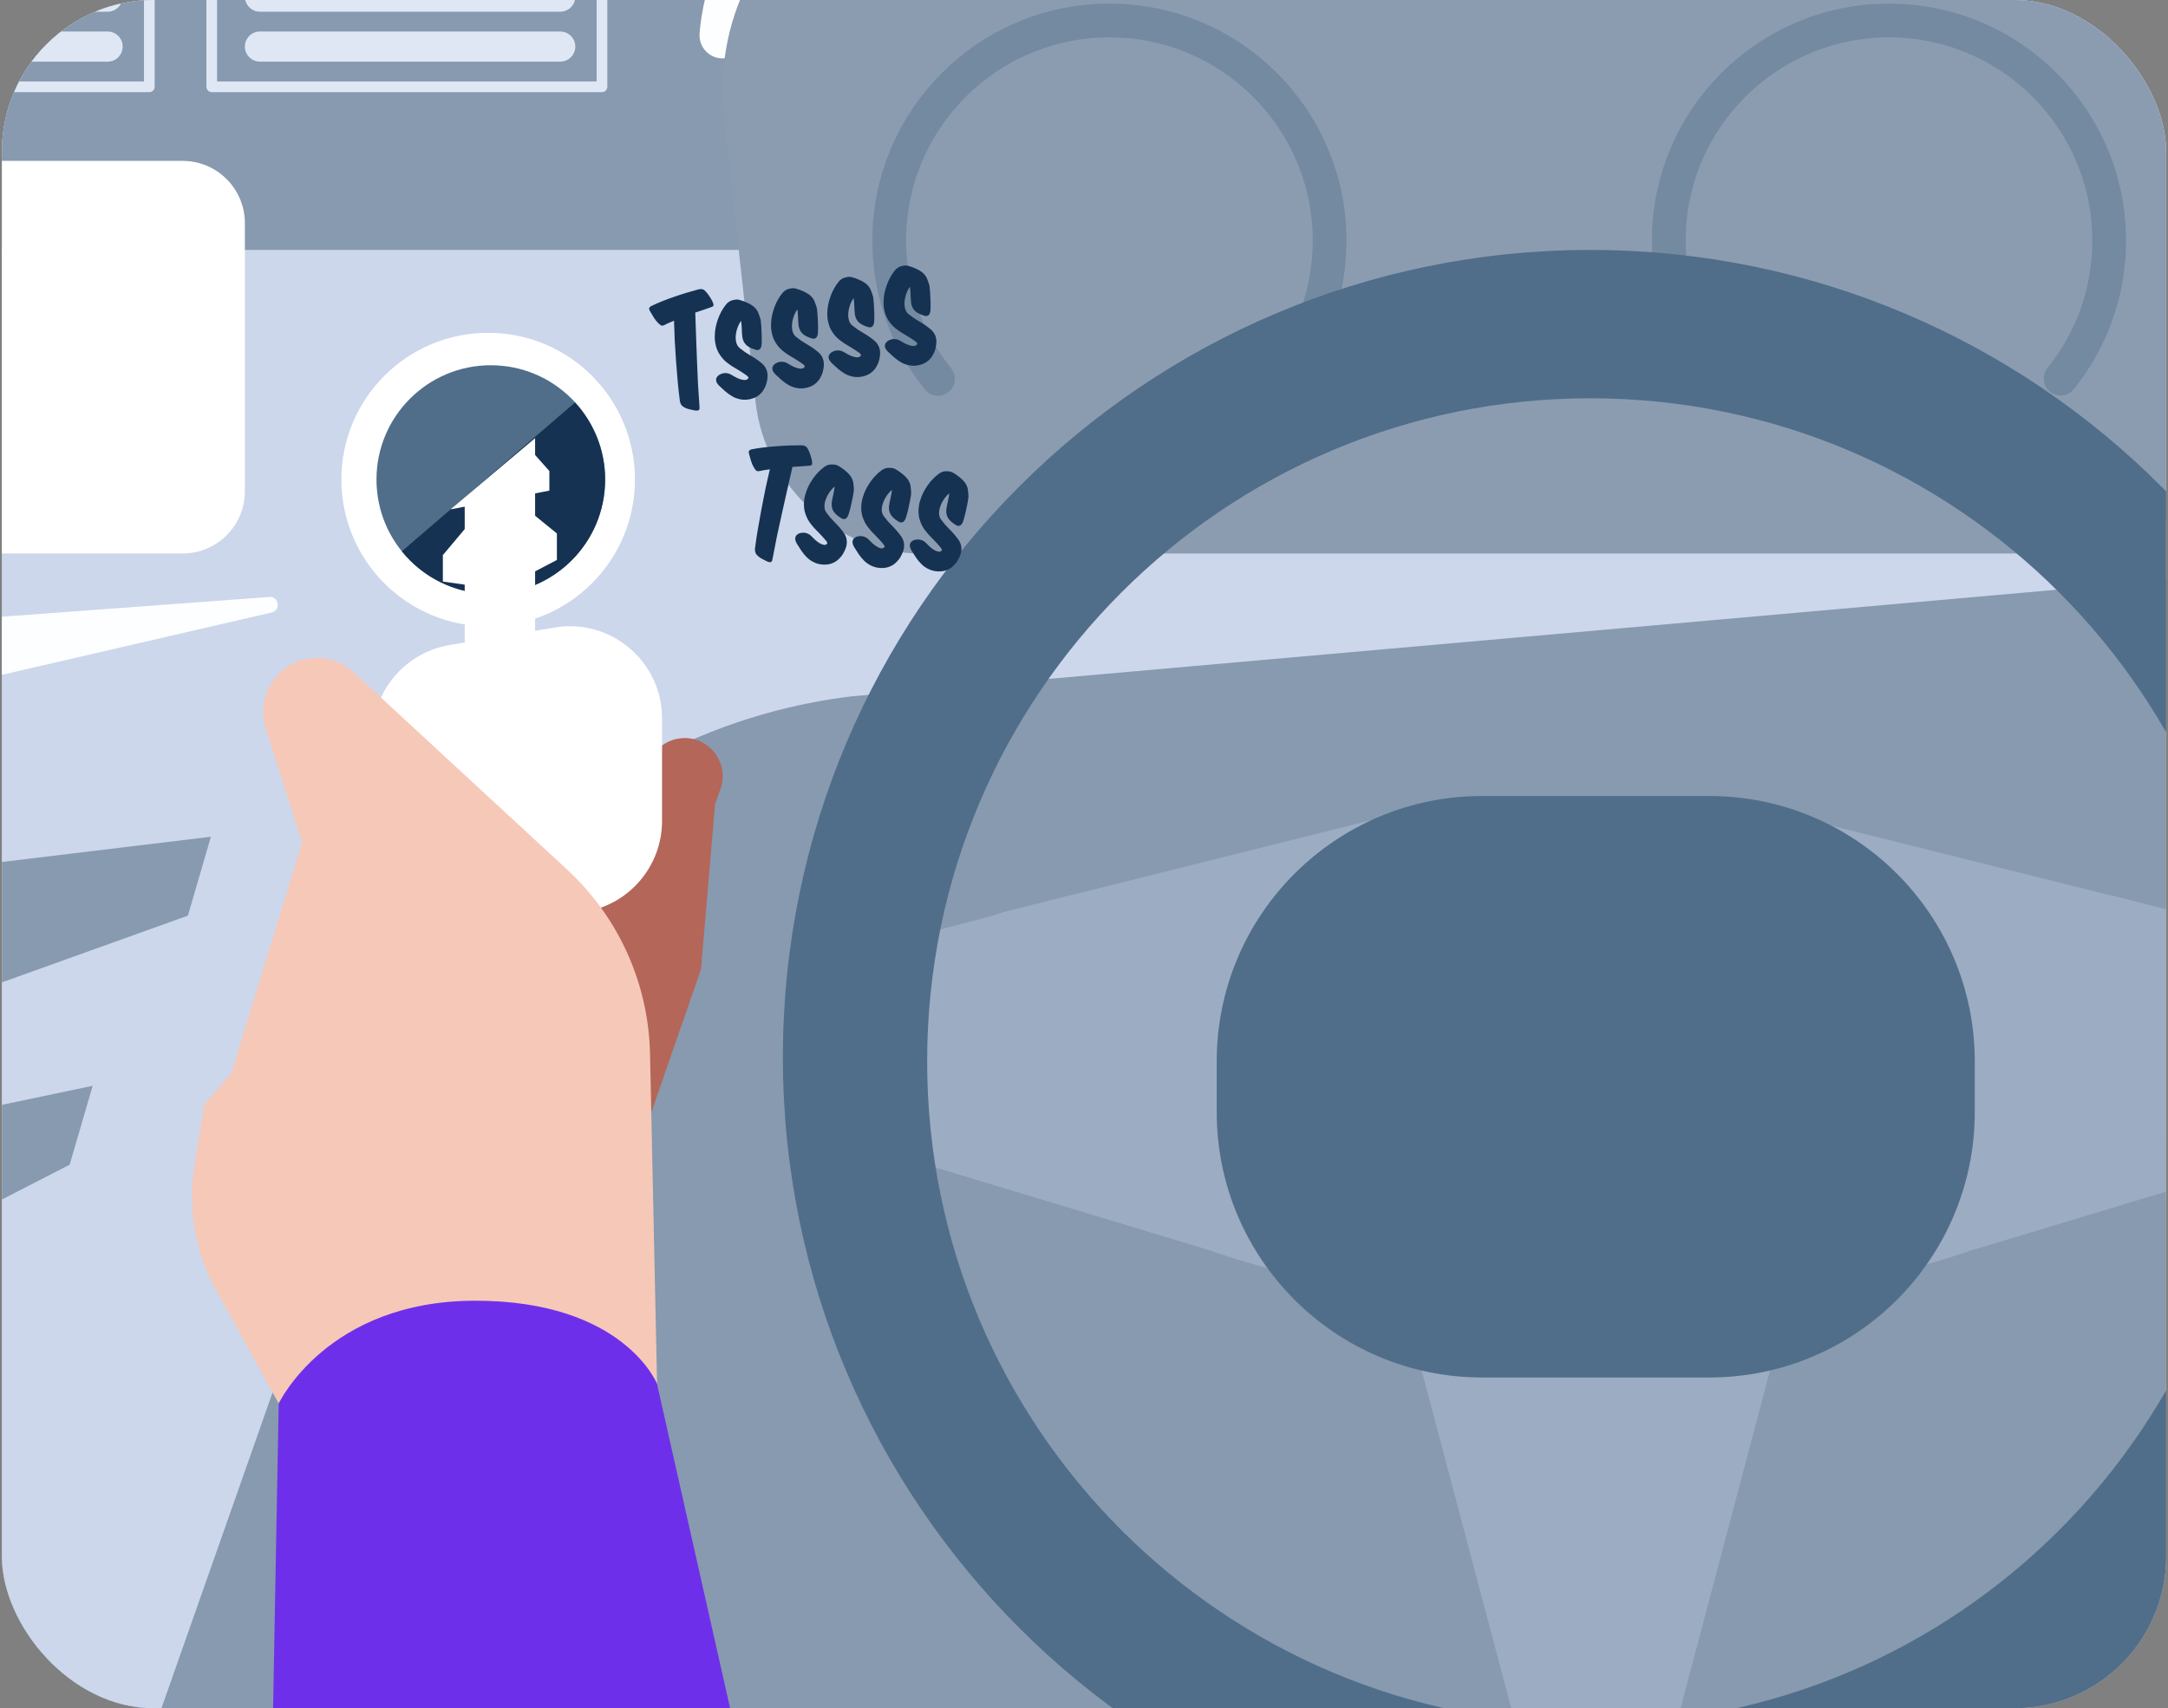 <svg xmlns="http://www.w3.org/2000/svg" width="571" height="450" viewBox="0 0 571 450" fill="none"><rect x="0" y="0" width="571" height="450" fill="#808080" stroke="none"/><g clip-path="url(#clip0_779_162441)"><rect x="0.5" width="570" height="450" rx="40" fill="#BECDE4"></rect><path d="M643.5 -6.828H-116.5V583.417H643.5V-6.828Z" fill="#879AAF"></path><path d="M-2.156 -101H-116.5V583.418H-4.407L96.943 295.322C112.277 235.307 162.886 190.863 224.384 183.431L643.5 146.345V-101H-2.156Z" fill="#CCD7EB"></path><path d="M-4.407 -101H-116.5V65.844H194.555L228.27 -31.434C200.28 -67.402 127.287 -89.433 75.722 -101H-4.407Z" fill="#879AAF"></path><path d="M147.551 -4.859H68.466C66.272 -4.859 64.493 -3.08 64.493 -0.886C64.493 1.309 66.272 3.088 68.466 3.088H147.551C149.745 3.088 151.524 1.309 151.524 -0.886C151.524 -3.08 149.745 -4.859 147.551 -4.859Z" fill="#DFE7F4"></path><path d="M147.551 8.297H68.466C66.272 8.297 64.493 10.076 64.493 12.27C64.493 14.465 66.272 16.244 68.466 16.244H147.551C149.745 16.244 151.524 14.465 151.524 12.27C151.524 10.076 149.745 8.297 147.551 8.297Z" fill="#DFE7F4"></path><path d="M158.544 -39.031H55.767V22.867H158.544V-39.031Z" stroke="#DFE7F4" stroke-width="2.814" stroke-linecap="round" stroke-linejoin="round"></path><path d="M28.335 -4.859H-50.749C-52.944 -4.859 -54.723 -3.08 -54.723 -0.886C-54.723 1.309 -52.944 3.088 -50.749 3.088H28.335C30.53 3.088 32.309 1.309 32.309 -0.886C32.309 -3.08 30.53 -4.859 28.335 -4.859Z" fill="#DFE7F4"></path><path d="M28.335 8.297H-50.749C-52.944 8.297 -54.723 10.076 -54.723 12.27C-54.723 14.465 -52.944 16.244 -50.749 16.244H28.335C30.53 16.244 32.309 14.465 32.309 12.27C32.309 10.076 30.53 8.297 28.335 8.297Z" fill="#DFE7F4"></path><path d="M39.328 -39.031H-63.449V22.867H39.328V-39.031Z" stroke="#DFE7F4" stroke-width="2.814" stroke-linecap="round" stroke-linejoin="round"></path><path d="M128.571 164.994C149.922 164.994 167.231 147.685 167.231 126.333C167.231 104.981 149.922 87.672 128.571 87.672C107.22 87.672 89.912 104.981 89.912 126.333C89.912 147.685 107.22 164.994 128.571 164.994Z" fill="white"></path><path d="M129.265 156.44C145.894 156.44 159.375 142.959 159.375 126.329C159.375 109.7 145.894 96.219 129.265 96.219C112.637 96.219 99.156 109.7 99.156 126.329C99.156 142.959 112.637 156.44 129.265 156.44Z" fill="#506E89"></path><path d="M151.458 106.023L105.838 145.229C111.356 152.057 119.789 156.443 129.266 156.443C145.895 156.443 159.375 142.963 159.375 126.333C159.375 118.503 156.358 111.395 151.458 106.038V106.023Z" fill="#153252"></path><path d="M166.405 307.881L184.624 255.328L188.318 211.943L189.775 207.734C192.173 200.802 186.552 193.709 179.253 194.489C176.383 194.798 173.793 196.314 172.13 198.668C163.83 210.412 158.797 224.143 157.546 238.477L155.751 259.036L166.405 307.881Z" fill="#B46659"></path><path d="M140.935 129.969L144.688 129.248V124.082L140.935 119.859V115.414L118.64 134.193L122.393 133.472V139.388L116.639 146.231V153.207L122.393 154.016V175.061L131.664 172.029L140.935 171.544V150.514L146.674 147.511V140.536L140.935 135.87V129.969Z" fill="white"></path><path d="M154.077 240.2L126.425 244.806C111.621 247.279 98.155 235.859 98.155 220.847V193.872C98.155 181.995 106.735 171.87 118.449 169.913L146.1 165.306C160.905 162.834 174.37 174.254 174.37 189.265V216.241C174.37 228.118 165.791 238.243 154.077 240.2Z" fill="white"></path><path d="M73.415 369.752L56.844 339.686C51.385 329.767 49.398 318.317 51.193 307.147L53.813 290.973L60.921 282.703L79.566 221.937L69.986 191.827C68.838 188.206 69.176 184.262 70.957 180.907C75.298 172.651 86.291 170.767 93.134 177.11L149.379 229.089C162.933 241.613 170.806 259.112 171.203 277.566L173.058 364.543L73.429 369.782L73.415 369.752Z" fill="#F6C8B8"></path><path d="M68.161 655.446L73.4 369.75C73.4 369.75 86.115 342.656 125.201 342.656C164.287 342.656 173.028 364.511 173.028 364.511L238.574 655.446H68.147H68.161Z" fill="#6E2FEB"></path><path d="M-116.5 171.099L70.925 157.265C73.485 157.074 74.044 160.782 71.543 161.356L-116.5 204.815V171.099Z" fill="#FDFEFF"></path><path d="M48.1 42.383H-100.106C-109.16 42.383 -116.5 49.723 -116.5 58.777V129.418C-116.5 138.472 -109.16 145.812 -100.106 145.812H48.1C57.154 145.812 64.494 138.472 64.494 129.418V58.777C64.494 49.723 57.154 42.383 48.1 42.383Z" fill="white"></path><path d="M-116.5 241.21L55.546 220.43L49.483 241.21L-110.246 298.532L-116.5 241.21Z" fill="#879AAF"></path><path d="M-116.5 315.605L24.407 286.039L18.344 306.819L-110.246 372.927L-116.5 315.605Z" fill="#879AAF"></path><path d="M190.301 9.316C190.301 9.316 191.993 -30.611 232.786 -40.456C242.911 -42.899 251.284 -44.974 258.142 -46.725C277.832 -51.729 298.052 -54.231 318.361 -54.187C361.008 -54.113 434.765 -53.554 468.259 -53.304C488.008 -53.142 507.713 -51.023 526.962 -46.637C538.352 -44.047 550.36 -40.515 560.515 -35.806C560.515 -35.806 599.189 -20.868 597.32 9.301" stroke="#FDFEFF" stroke-width="12.128" stroke-linecap="round" stroke-linejoin="round"></path><path d="M545.504 145.816H242.44C220.896 145.816 201.471 128.17 198.998 105.904L190.728 31.319C187.549 2.666 202.766 -23.251 228.269 -31.433L232.787 -32.89C261.262 -42.014 291.254 -46.68 321.716 -46.68H457.811C490.422 -46.68 522.488 -41.337 552.73 -30.918L560.53 -28.225C585.37 -19.66 600.042 5.859 596.923 33.968L588.946 105.889C586.474 128.155 567.049 145.801 545.504 145.801V145.816Z" fill="#8B9CB1"></path><path d="M247.045 99.806C239.01 89.858 234.198 77.187 234.198 63.397C234.198 31.359 260.172 5.398 292.195 5.398C324.217 5.398 350.191 31.373 350.191 63.397C350.191 77.157 345.408 89.799 337.402 99.733" stroke="#738AA0" stroke-width="8.894" stroke-linecap="round" stroke-linejoin="round"></path><path d="M452.366 99.806C444.331 89.858 439.519 77.187 439.519 63.397C439.519 31.359 465.493 5.398 497.515 5.398C529.537 5.398 555.511 31.373 555.511 63.397C555.511 77.157 550.728 89.799 542.723 99.733" stroke="#738AA0" stroke-width="8.894" stroke-linecap="round" stroke-linejoin="round"></path><path d="M381.873 341.602C381.873 341.602 278.54 339.143 246.13 271.211C239.981 258.314 248.961 244.074 266.016 239.818L371.242 213.539L381.889 341.602H381.873Z" fill="#9CACC2"></path><path d="M246.421 307.571L317.666 329.092L282.035 235.82L246.404 245.173C246.404 245.173 239.155 298.137 246.404 307.571H246.421Z" fill="#9CACC2"></path><path d="M591.517 307.571L520.271 329.092L555.902 235.82L591.533 245.173C591.533 245.173 598.783 298.137 591.533 307.571H591.517Z" fill="#9CACC2"></path><path d="M466.451 213.539L571.677 239.818C588.732 244.074 597.713 258.314 591.564 271.211C559.153 339.143 455.82 341.602 455.82 341.602L466.468 213.539H466.451Z" fill="#9CACC2"></path><path d="M372.278 352.923L399.155 454.27H441.501L469.43 348.812L372.278 352.923Z" fill="#9CACC2"></path><path d="M418.847 65.844C301.404 65.844 206.194 161.058 206.194 278.506C206.194 395.954 301.404 491.168 418.847 491.168C536.29 491.168 631.5 395.954 631.5 278.506C631.5 161.058 536.29 65.844 418.847 65.844ZM418.847 454.257C322.391 454.257 244.188 376.05 244.188 279.59C244.188 183.13 322.391 104.923 418.847 104.923C515.303 104.923 593.507 183.13 593.507 279.59C593.507 376.05 515.303 454.257 418.847 454.257ZM450.174 362.878H390.384C351.76 362.878 320.45 331.566 320.45 292.94V279.638C320.45 241.012 351.76 209.7 390.384 209.7H450.174C488.798 209.7 520.109 241.012 520.109 279.638V292.94C520.109 331.566 488.798 362.878 450.174 362.878Z" fill="#506E89"></path><path d="M286.728 278.783C288.379 278.783 288.379 276.227 286.728 276.227C285.078 276.227 285.078 278.783 286.728 278.783Z" fill="#9CACC2"></path><path d="M187.167 80.961C187.623 80.815 187.874 80.656 187.92 80.485C187.962 80.288 187.881 79.954 187.678 79.483C187.444 78.991 187.155 78.496 186.812 77.999C186.495 77.496 186.134 77.043 185.729 76.64C185.522 76.412 185.291 76.27 185.037 76.213C184.803 76.125 184.466 76.126 184.026 76.215C183.155 76.444 182.16 76.726 181.041 77.059C179.948 77.388 178.834 77.747 177.699 78.138C176.565 78.528 175.448 78.942 174.35 79.379C173.278 79.811 172.324 80.232 171.49 80.643C171.226 80.804 171.058 80.973 170.986 81.149C170.913 81.326 171.002 81.632 171.252 82.067C171.496 82.476 171.802 82.994 172.172 83.62C172.566 84.242 172.964 84.741 173.364 85.119C173.737 85.502 174.051 85.722 174.305 85.779C174.58 85.804 174.899 85.713 175.261 85.505C175.526 85.344 175.857 85.183 176.256 85.021C176.681 84.855 177.103 84.675 177.523 84.483C177.561 86.012 177.621 87.712 177.702 89.584C177.808 91.45 177.928 93.313 178.06 95.174C178.193 97.035 178.338 98.825 178.496 100.546C178.655 102.267 178.815 103.731 178.978 104.939C179.021 105.955 179.297 106.654 179.805 107.037C180.314 107.42 180.962 107.694 181.75 107.858C182.145 107.941 182.497 108.018 182.808 108.09C183.145 108.157 183.42 108.182 183.633 108.166C183.871 108.145 184.042 108.057 184.145 107.901C184.249 107.745 184.277 107.484 184.23 107.116C184.092 105.229 183.959 103.233 183.832 101.129C183.73 99.019 183.638 96.894 183.557 94.753C183.471 92.586 183.392 90.459 183.322 88.37C183.246 86.255 183.178 84.246 183.118 82.344C183.848 82.088 184.556 81.851 185.24 81.633C185.944 81.383 186.587 81.159 187.167 80.961ZM189.021 99.112C188.654 99.429 188.525 99.859 188.634 100.403C188.734 100.895 189.188 101.478 189.998 102.151C191.379 103.517 192.669 104.43 193.867 104.889C195.06 105.323 196.226 105.425 197.366 105.195L197.561 105.156C198.462 104.947 199.193 104.625 199.752 104.188C200.337 103.747 200.79 103.251 201.11 102.701C201.457 102.146 201.707 101.583 201.862 101.012C202.017 100.442 202.112 99.91 202.147 99.418C202.188 98.951 202.167 98.511 202.083 98.096C201.879 97.086 201.362 96.26 200.532 95.618C199.722 94.945 198.798 94.309 197.761 93.71C197.236 93.384 196.712 93.058 196.188 92.732C195.685 92.375 195.207 92.013 194.756 91.646C194.299 91.253 193.997 90.693 193.851 89.968C193.752 89.475 193.728 88.954 193.779 88.405C193.83 87.855 193.927 87.337 194.072 86.849C194.216 86.362 194.384 85.923 194.575 85.534C194.761 85.119 194.942 84.813 195.118 84.616L195.18 84.522L195.196 84.6C195.248 84.859 195.285 85.175 195.306 85.549C195.327 85.922 195.351 86.308 195.378 86.707C195.394 87.055 195.407 87.389 195.418 87.71C195.429 88.032 195.458 88.376 195.506 88.744L195.56 89.016C195.722 89.82 196.084 90.475 196.644 90.982C197.226 91.458 198.004 91.84 198.979 92.129C199.186 92.222 199.433 92.24 199.718 92.182C200.158 92.094 200.443 91.699 200.571 90.999C200.617 90.558 200.637 90.056 200.631 89.49C200.646 88.894 200.632 88.29 200.589 87.679C200.568 87.036 200.538 86.422 200.501 85.836C200.458 85.224 200.406 84.696 200.343 84.25C200.207 83.711 200.007 83.118 199.741 82.47C199.502 81.817 199.058 81.219 198.409 80.676C197.9 80.293 197.322 79.965 196.673 79.691C196.02 79.392 195.366 79.159 194.713 78.995C194.427 78.917 194.166 78.889 193.927 78.91C193.689 78.931 193.466 78.963 193.259 79.005C192.74 79.109 192.292 79.294 191.914 79.559C191.562 79.819 191.303 80.073 191.138 80.322C190.75 80.805 190.377 81.365 190.021 82.003C189.664 82.642 189.357 83.324 189.099 84.05C188.841 84.776 188.637 85.505 188.488 86.236C188.339 86.967 188.265 87.669 188.266 88.343L188.258 88.305C188.217 89.041 188.281 89.823 188.448 90.653C188.652 91.663 189.008 92.562 189.518 93.349C190.027 94.136 190.606 94.802 191.255 95.345C191.737 95.733 192.243 96.103 192.773 96.454C193.323 96.775 193.86 97.098 194.384 97.424C195.09 97.848 195.71 98.249 196.244 98.626C196.799 98.973 197.103 99.275 197.155 99.534L197.093 99.628C196.928 99.877 196.741 100.022 196.534 100.064C195.627 100.247 194.294 99.788 192.535 98.686C192.224 98.48 191.889 98.358 191.532 98.323C191.194 98.256 190.845 98.259 190.482 98.332C190.197 98.389 189.933 98.483 189.689 98.613C189.415 98.722 189.179 98.891 188.982 99.12L189.021 99.112ZM203.841 96.124C203.473 96.441 203.344 96.871 203.454 97.415C203.553 97.907 204.008 98.49 204.817 99.163C206.198 100.529 207.488 101.442 208.686 101.901C209.879 102.335 211.046 102.437 212.186 102.207L212.38 102.168C213.282 101.959 214.012 101.637 214.572 101.2C215.157 100.759 215.609 100.263 215.93 99.713C216.276 99.158 216.527 98.595 216.682 98.024C216.836 97.454 216.931 96.922 216.967 96.43C217.008 95.963 216.986 95.523 216.903 95.108C216.699 94.098 216.182 93.272 215.351 92.63C214.542 91.957 213.618 91.321 212.58 90.722C212.056 90.396 211.532 90.07 211.008 89.744C210.504 89.387 210.027 89.025 209.575 88.658C209.119 88.265 208.817 87.705 208.671 86.98C208.571 86.487 208.547 85.966 208.598 85.417C208.649 84.867 208.747 84.349 208.891 83.861C209.036 83.374 209.204 82.935 209.395 82.546C209.581 82.131 209.762 81.825 209.938 81.628L210 81.534L210.015 81.612C210.068 81.871 210.104 82.188 210.126 82.561C210.147 82.934 210.171 83.32 210.197 83.719C210.214 84.067 210.227 84.401 210.238 84.722C210.249 85.044 210.278 85.388 210.325 85.756L210.38 86.028C210.542 86.832 210.903 87.487 211.464 87.994C212.045 88.47 212.823 88.852 213.798 89.141C214.006 89.234 214.252 89.252 214.537 89.194C214.978 89.106 215.262 88.711 215.391 88.011C215.437 87.57 215.457 87.068 215.451 86.503C215.465 85.906 215.451 85.302 215.409 84.691C215.387 84.048 215.358 83.434 215.32 82.848C215.278 82.237 215.225 81.708 215.162 81.262C215.027 80.723 214.826 80.13 214.561 79.482C214.321 78.83 213.877 78.231 213.228 77.688C212.72 77.305 212.141 76.977 211.493 76.703C210.839 76.404 210.186 76.171 209.532 76.007C209.247 75.929 208.985 75.901 208.747 75.922C208.508 75.943 208.285 75.975 208.078 76.017C207.56 76.121 207.112 76.306 206.734 76.571C206.382 76.831 206.123 77.085 205.957 77.334C205.569 77.817 205.197 78.377 204.84 79.015C204.484 79.654 204.176 80.336 203.918 81.062C203.66 81.788 203.457 82.517 203.307 83.248C203.158 83.979 203.084 84.682 203.085 85.356L203.077 85.317C203.037 86.053 203.1 86.835 203.268 87.665C203.471 88.675 203.828 89.574 204.337 90.361C204.846 91.148 205.425 91.814 206.074 92.357C206.557 92.745 207.063 93.115 207.592 93.466C208.142 93.787 208.679 94.11 209.203 94.436C209.909 94.86 210.529 95.261 211.064 95.638C211.619 95.985 211.923 96.287 211.975 96.547L211.913 96.64C211.747 96.889 211.561 97.034 211.354 97.076C210.447 97.259 209.114 96.8 207.355 95.698C207.043 95.492 206.709 95.37 206.351 95.335C206.014 95.268 205.664 95.271 205.301 95.344C205.016 95.401 204.752 95.495 204.509 95.625C204.234 95.734 203.998 95.903 203.802 96.132L203.841 96.124ZM218.66 93.136C218.293 93.453 218.164 93.883 218.273 94.427C218.373 94.92 218.827 95.502 219.637 96.175C221.018 97.541 222.308 98.454 223.506 98.913C224.699 99.347 225.865 99.449 227.005 99.219L227.2 99.18C228.102 98.971 228.832 98.649 229.391 98.212C229.976 97.771 230.429 97.275 230.75 96.725C231.096 96.17 231.347 95.607 231.501 95.037C231.656 94.466 231.751 93.934 231.786 93.442C231.827 92.975 231.806 92.535 231.722 92.12C231.518 91.11 231.001 90.284 230.171 89.642C229.361 88.969 228.437 88.333 227.4 87.734C226.876 87.408 226.351 87.082 225.827 86.756C225.324 86.399 224.846 86.037 224.395 85.67C223.938 85.277 223.637 84.717 223.49 83.992C223.391 83.499 223.367 82.978 223.418 82.429C223.469 81.879 223.567 81.361 223.711 80.873C223.855 80.386 224.023 79.948 224.214 79.558C224.4 79.143 224.581 78.837 224.757 78.64L224.819 78.547L224.835 78.624C224.887 78.883 224.924 79.2 224.945 79.573C224.967 79.946 224.99 80.332 225.017 80.731C225.033 81.079 225.047 81.413 225.057 81.734C225.068 82.056 225.097 82.4 225.145 82.768L225.199 83.04C225.361 83.844 225.723 84.499 226.283 85.006C226.865 85.482 227.643 85.864 228.618 86.153C228.825 86.246 229.072 86.264 229.357 86.207C229.797 86.118 230.082 85.723 230.21 85.023C230.256 84.582 230.276 84.08 230.27 83.515C230.285 82.918 230.271 82.314 230.228 81.703C230.207 81.06 230.177 80.446 230.14 79.86C230.098 79.249 230.045 78.72 229.982 78.274C229.846 77.735 229.646 77.142 229.38 76.494C229.141 75.842 228.697 75.244 228.048 74.7C227.539 74.317 226.961 73.989 226.312 73.715C225.659 73.416 225.005 73.183 224.352 73.019C224.067 72.941 223.805 72.913 223.566 72.934C223.328 72.956 223.105 72.987 222.898 73.029C222.379 73.133 221.931 73.318 221.553 73.583C221.201 73.843 220.942 74.097 220.777 74.346C220.389 74.829 220.017 75.389 219.66 76.028C219.303 76.666 218.996 77.348 218.738 78.074C218.48 78.8 218.276 79.529 218.127 80.26C217.978 80.991 217.904 81.694 217.905 82.368L217.897 82.329C217.857 83.065 217.92 83.847 218.087 84.677C218.291 85.687 218.647 86.586 219.157 87.373C219.666 88.16 220.245 88.826 220.894 89.369C221.377 89.757 221.883 90.127 222.412 90.478C222.962 90.799 223.499 91.122 224.023 91.448C224.729 91.872 225.349 92.273 225.883 92.65C226.438 92.997 226.742 93.299 226.794 93.559L226.732 93.652C226.567 93.901 226.381 94.047 226.173 94.088C225.266 94.271 223.933 93.812 222.174 92.71C221.863 92.504 221.528 92.382 221.171 92.347C220.834 92.28 220.484 92.283 220.121 92.356C219.836 92.413 219.572 92.507 219.328 92.637C219.054 92.746 218.818 92.915 218.621 93.144L218.66 93.136ZM233.48 90.148C233.112 90.465 232.983 90.895 233.093 91.439C233.192 91.932 233.647 92.514 234.457 93.187C235.838 94.553 237.127 95.466 238.325 95.926C239.518 96.359 240.685 96.461 241.825 96.231L242.019 96.192C242.921 95.983 243.651 95.661 244.211 95.224C244.796 94.783 245.249 94.287 245.569 93.737C245.916 93.182 246.166 92.619 246.321 92.049C246.475 91.478 246.57 90.947 246.606 90.454C246.647 89.987 246.625 89.547 246.542 89.132C246.338 88.122 245.821 87.296 244.99 86.654C244.181 85.981 243.257 85.345 242.219 84.746C241.695 84.42 241.171 84.094 240.647 83.768C240.144 83.411 239.666 83.049 239.214 82.682C238.758 82.289 238.456 81.729 238.31 81.004C238.211 80.511 238.186 79.99 238.237 79.441C238.288 78.891 238.386 78.373 238.53 77.885C238.675 77.398 238.843 76.96 239.034 76.57C239.22 76.155 239.401 75.849 239.577 75.652L239.639 75.559L239.654 75.636C239.707 75.895 239.743 76.212 239.765 76.585C239.786 76.958 239.81 77.344 239.837 77.743C239.853 78.091 239.866 78.425 239.877 78.746C239.888 79.068 239.917 79.412 239.964 79.78L240.019 80.052C240.181 80.856 240.542 81.511 241.103 82.018C241.684 82.494 242.463 82.876 243.438 83.165C243.645 83.258 243.891 83.276 244.176 83.219C244.617 83.13 244.901 82.735 245.03 82.035C245.076 81.594 245.096 81.092 245.09 80.527C245.104 79.93 245.09 79.327 245.048 78.715C245.026 78.072 244.997 77.458 244.96 76.872C244.917 76.261 244.864 75.732 244.802 75.286C244.666 74.747 244.465 74.154 244.2 73.506C243.961 72.854 243.516 72.256 242.868 71.712C242.359 71.329 241.78 71.001 241.132 70.728C240.478 70.428 239.825 70.196 239.171 70.031C238.886 69.953 238.624 69.925 238.386 69.946C238.147 69.968 237.925 69.999 237.717 70.041C237.199 70.145 236.751 70.33 236.373 70.595C236.021 70.855 235.762 71.109 235.597 71.358C235.208 71.841 234.836 72.401 234.479 73.04C234.123 73.678 233.815 74.36 233.557 75.086C233.299 75.812 233.096 76.541 232.946 77.272C232.797 78.003 232.723 78.706 232.724 79.379L232.716 79.341C232.676 80.077 232.74 80.859 232.907 81.689C233.11 82.699 233.467 83.598 233.976 84.385C234.485 85.172 235.065 85.838 235.713 86.381C236.196 86.769 236.702 87.139 237.231 87.49C237.781 87.811 238.318 88.134 238.843 88.46C239.548 88.884 240.168 89.285 240.703 89.662C241.258 90.009 241.562 90.311 241.614 90.571L241.552 90.664C241.386 90.913 241.2 91.059 240.993 91.1C240.086 91.283 238.753 90.824 236.994 89.722C236.682 89.516 236.348 89.394 235.99 89.359C235.653 89.292 235.303 89.295 234.94 89.368C234.655 89.425 234.391 89.519 234.148 89.649C233.873 89.758 233.638 89.927 233.441 90.156L233.48 90.148Z" fill="#153252"></path><path d="M212.984 122.692C213.462 122.667 213.746 122.578 213.834 122.425C213.924 122.245 213.931 121.901 213.856 121.393C213.755 120.858 213.602 120.306 213.398 119.737C213.219 119.171 212.986 118.641 212.698 118.147C212.555 117.874 212.368 117.677 212.137 117.558C211.934 117.413 211.608 117.328 211.159 117.301C210.259 117.301 209.225 117.319 208.058 117.356C206.917 117.394 205.748 117.457 204.551 117.545C203.355 117.633 202.169 117.748 200.996 117.89C199.849 118.034 198.82 118.198 197.908 118.382C197.612 118.471 197.406 118.591 197.291 118.743C197.176 118.895 197.184 119.213 197.314 119.698C197.446 120.156 197.61 120.735 197.807 121.435C198.03 122.136 198.287 122.721 198.577 123.188C198.84 123.654 199.088 123.947 199.319 124.066C199.578 124.161 199.91 124.154 200.313 124.046C200.61 123.958 200.971 123.886 201.398 123.832C201.852 123.78 202.306 123.714 202.76 123.635C202.407 125.123 202.031 126.782 201.631 128.612C201.258 130.444 200.898 132.276 200.551 134.109C200.204 135.942 199.887 137.71 199.601 139.415C199.314 141.119 199.096 142.575 198.945 143.784C198.727 144.778 198.815 145.524 199.209 146.024C199.603 146.524 200.16 146.955 200.88 147.315C201.24 147.495 201.561 147.66 201.844 147.809C202.153 147.96 202.412 148.054 202.621 148.093C202.857 148.134 203.045 148.092 203.185 147.968C203.325 147.844 203.419 147.598 203.467 147.23C203.815 145.371 204.197 143.407 204.61 141.34C205.051 139.274 205.505 137.196 205.973 135.105C206.443 132.988 206.91 130.911 207.375 128.873C207.842 126.809 208.289 124.85 208.716 122.995C209.488 122.935 210.232 122.886 210.949 122.849C211.694 122.788 212.373 122.735 212.984 122.692ZM210.143 140.715C209.707 140.927 209.472 141.31 209.439 141.864C209.409 142.366 209.7 143.045 210.311 143.902C211.298 145.576 212.312 146.788 213.353 147.538C214.396 148.262 215.497 148.658 216.658 148.727L216.856 148.739C217.781 148.767 218.57 148.642 219.222 148.362C219.9 148.085 220.465 147.721 220.915 147.271C221.392 146.823 221.778 146.343 222.073 145.831C222.368 145.319 222.596 144.829 222.756 144.362C222.914 143.921 223.006 143.49 223.031 143.067C223.092 142.038 222.803 141.108 222.164 140.275C221.553 139.418 220.822 138.567 219.972 137.723C219.548 137.274 219.125 136.825 218.701 136.376C218.306 135.903 217.936 135.431 217.594 134.96C217.252 134.463 217.104 133.845 217.147 133.107C217.177 132.605 217.287 132.095 217.476 131.577C217.666 131.059 217.893 130.582 218.157 130.148C218.421 129.713 218.695 129.332 218.979 129.005C219.265 128.651 219.518 128.402 219.739 128.256L219.823 128.181L219.818 128.26C219.802 128.524 219.757 128.839 219.682 129.206C219.608 129.572 219.532 129.951 219.456 130.344C219.383 130.684 219.311 131.011 219.239 131.324C219.168 131.638 219.108 131.978 219.059 132.346L219.043 132.623C218.994 133.441 219.176 134.167 219.589 134.8C220.03 135.409 220.684 135.977 221.553 136.506C221.73 136.648 221.964 136.729 222.254 136.746C222.703 136.772 223.078 136.464 223.381 135.82C223.538 135.405 223.686 134.924 223.824 134.376C223.991 133.804 224.131 133.216 224.247 132.614C224.39 131.987 224.518 131.386 224.632 130.81C224.747 130.208 224.831 129.683 224.884 129.236C224.89 128.68 224.848 128.055 224.757 127.362C224.692 126.669 224.415 125.978 223.926 125.287C223.532 124.787 223.057 124.322 222.5 123.891C221.944 123.435 221.372 123.043 220.782 122.717C220.526 122.57 220.28 122.476 220.044 122.435C219.808 122.395 219.585 122.368 219.373 122.356C218.846 122.324 218.365 122.389 217.932 122.548C217.525 122.71 217.21 122.889 216.987 123.088C216.488 123.456 215.985 123.902 215.477 124.428C214.97 124.954 214.498 125.535 214.063 126.172C213.628 126.808 213.245 127.46 212.915 128.129C212.584 128.798 212.333 129.458 212.162 130.11L212.164 130.071C211.937 130.772 211.799 131.545 211.749 132.389C211.688 133.419 211.803 134.379 212.094 135.27C212.386 136.161 212.776 136.952 213.264 137.643C213.632 138.141 214.027 138.628 214.449 139.103C214.899 139.553 215.335 140.003 215.759 140.452C216.333 141.042 216.83 141.588 217.25 142.089C217.699 142.566 217.915 142.936 217.9 143.2L217.816 143.275C217.592 143.473 217.375 143.566 217.164 143.554C216.24 143.499 215.069 142.715 213.649 141.201C213.401 140.921 213.108 140.718 212.772 140.592C212.463 140.442 212.124 140.355 211.754 140.334C211.464 140.316 211.185 140.339 210.916 140.403C210.623 140.439 210.352 140.542 210.103 140.712L210.143 140.715ZM225.234 141.609C224.798 141.822 224.563 142.205 224.531 142.759C224.501 143.26 224.792 143.94 225.403 144.797C226.389 146.47 227.403 147.682 228.444 148.432C229.487 149.156 230.589 149.553 231.75 149.621L231.948 149.633C232.873 149.661 233.661 149.536 234.313 149.257C234.992 148.979 235.556 148.616 236.006 148.166C236.483 147.717 236.869 147.237 237.164 146.725C237.459 146.213 237.687 145.723 237.847 145.256C238.006 144.816 238.097 144.384 238.122 143.962C238.183 142.933 237.894 142.002 237.255 141.17C236.644 140.313 235.913 139.462 235.063 138.617C234.64 138.168 234.216 137.72 233.793 137.271C233.397 136.797 233.028 136.325 232.685 135.855C232.344 135.358 232.195 134.74 232.239 134.001C232.268 133.5 232.378 132.99 232.568 132.472C232.757 131.953 232.984 131.477 233.248 131.042C233.512 130.608 233.786 130.227 234.071 129.9C234.356 129.546 234.61 129.296 234.83 129.15L234.914 129.076L234.909 129.155C234.894 129.419 234.848 129.734 234.774 130.1C234.699 130.466 234.624 130.846 234.547 131.239C234.474 131.578 234.402 131.905 234.33 132.219C234.259 132.532 234.199 132.873 234.151 133.241L234.134 133.518C234.086 134.336 234.268 135.061 234.68 135.695C235.121 136.304 235.776 136.872 236.645 137.4C236.822 137.543 237.055 137.623 237.345 137.64C237.794 137.667 238.17 137.358 238.473 136.714C238.63 136.3 238.777 135.819 238.916 135.271C239.082 134.698 239.223 134.111 239.338 133.508C239.481 132.881 239.609 132.28 239.723 131.704C239.838 131.102 239.922 130.577 239.975 130.13C239.981 129.575 239.939 128.95 239.848 128.256C239.783 127.564 239.506 126.872 239.018 126.181C238.624 125.681 238.148 125.216 237.591 124.786C237.035 124.329 236.463 123.938 235.873 123.612C235.617 123.464 235.371 123.37 235.135 123.33C234.899 123.289 234.676 123.263 234.465 123.25C233.937 123.219 233.457 123.283 233.023 123.443C232.617 123.604 232.302 123.784 232.078 123.983C231.58 124.35 231.076 124.797 230.569 125.323C230.061 125.849 229.589 126.43 229.155 127.066C228.72 127.702 228.337 128.355 228.006 129.024C227.675 129.693 227.424 130.353 227.253 131.005L227.255 130.965C227.028 131.667 226.89 132.44 226.84 133.284C226.779 134.313 226.894 135.273 227.185 136.164C227.477 137.055 227.867 137.846 228.355 138.537C228.723 139.036 229.118 139.522 229.54 139.998C229.99 140.448 230.427 140.898 230.85 141.346C231.424 141.936 231.921 142.482 232.342 142.984C232.79 143.46 233.007 143.831 232.991 144.095L232.907 144.169C232.683 144.368 232.466 144.461 232.255 144.448C231.331 144.393 230.16 143.609 228.74 142.095C228.492 141.816 228.2 141.613 227.863 141.487C227.554 141.336 227.215 141.25 226.846 141.228C226.555 141.211 226.276 141.234 226.007 141.298C225.714 141.333 225.443 141.436 225.195 141.607L225.234 141.609ZM240.325 142.504C239.889 142.716 239.655 143.099 239.622 143.654C239.592 144.155 239.883 144.834 240.494 145.691C241.48 147.365 242.494 148.577 243.535 149.327C244.578 150.051 245.68 150.447 246.841 150.516L247.039 150.528C247.964 150.556 248.753 150.431 249.405 150.152C250.083 149.874 250.647 149.51 251.098 149.06C251.574 148.612 251.96 148.132 252.256 147.62C252.551 147.108 252.778 146.618 252.938 146.151C253.097 145.71 253.189 145.279 253.214 144.856C253.275 143.827 252.986 142.897 252.347 142.064C251.735 141.207 251.005 140.356 250.154 139.512C249.731 139.063 249.307 138.614 248.884 138.165C248.488 137.692 248.119 137.22 247.776 136.749C247.435 136.252 247.286 135.635 247.33 134.896C247.36 134.394 247.469 133.885 247.659 133.366C247.849 132.848 248.075 132.371 248.34 131.937C248.604 131.502 248.878 131.122 249.162 130.794C249.448 130.44 249.701 130.191 249.921 130.045L250.005 129.97L250 130.05C249.985 130.313 249.94 130.628 249.865 130.995C249.79 131.361 249.715 131.74 249.639 132.133C249.566 132.473 249.493 132.8 249.422 133.113C249.35 133.427 249.29 133.767 249.242 134.135L249.225 134.412C249.177 135.23 249.359 135.956 249.772 136.59C250.212 137.198 250.867 137.767 251.736 138.295C251.913 138.438 252.146 138.518 252.437 138.535C252.885 138.561 253.261 138.253 253.564 137.609C253.721 137.194 253.869 136.713 254.007 136.165C254.173 135.593 254.314 135.005 254.429 134.403C254.572 133.776 254.701 133.175 254.814 132.599C254.929 131.997 255.013 131.472 255.066 131.025C255.073 130.469 255.03 129.845 254.939 129.151C254.874 128.458 254.597 127.767 254.109 127.076C253.715 126.576 253.239 126.111 252.682 125.681C252.127 125.224 251.554 124.833 250.965 124.506C250.708 124.359 250.463 124.265 250.227 124.224C249.991 124.184 249.767 124.157 249.556 124.145C249.028 124.114 248.548 124.178 248.115 124.337C247.708 124.499 247.393 124.679 247.169 124.877C246.671 125.245 246.168 125.692 245.66 126.218C245.152 126.743 244.681 127.325 244.246 127.961C243.811 128.597 243.428 129.249 243.097 129.918C242.766 130.587 242.515 131.248 242.344 131.899L242.347 131.86C242.12 132.561 241.981 133.334 241.931 134.179C241.87 135.208 241.985 136.168 242.277 137.059C242.568 137.95 242.958 138.741 243.447 139.432C243.814 139.93 244.209 140.417 244.631 140.892C245.081 141.343 245.518 141.792 245.941 142.241C246.515 142.831 247.013 143.377 247.433 143.878C247.881 144.355 248.098 144.725 248.082 144.989L247.998 145.064C247.775 145.262 247.557 145.355 247.346 145.343C246.423 145.288 245.251 144.504 243.832 142.99C243.583 142.71 243.291 142.507 242.954 142.382C242.645 142.231 242.306 142.145 241.937 142.123C241.647 142.105 241.367 142.129 241.099 142.192C240.805 142.228 240.534 142.331 240.286 142.501L240.325 142.504Z" fill="#153252"></path></g><defs><clipPath id="clip0_779_162441"><rect x="0.5" width="570" height="450" rx="40" fill="white"></rect></clipPath></defs></svg>
